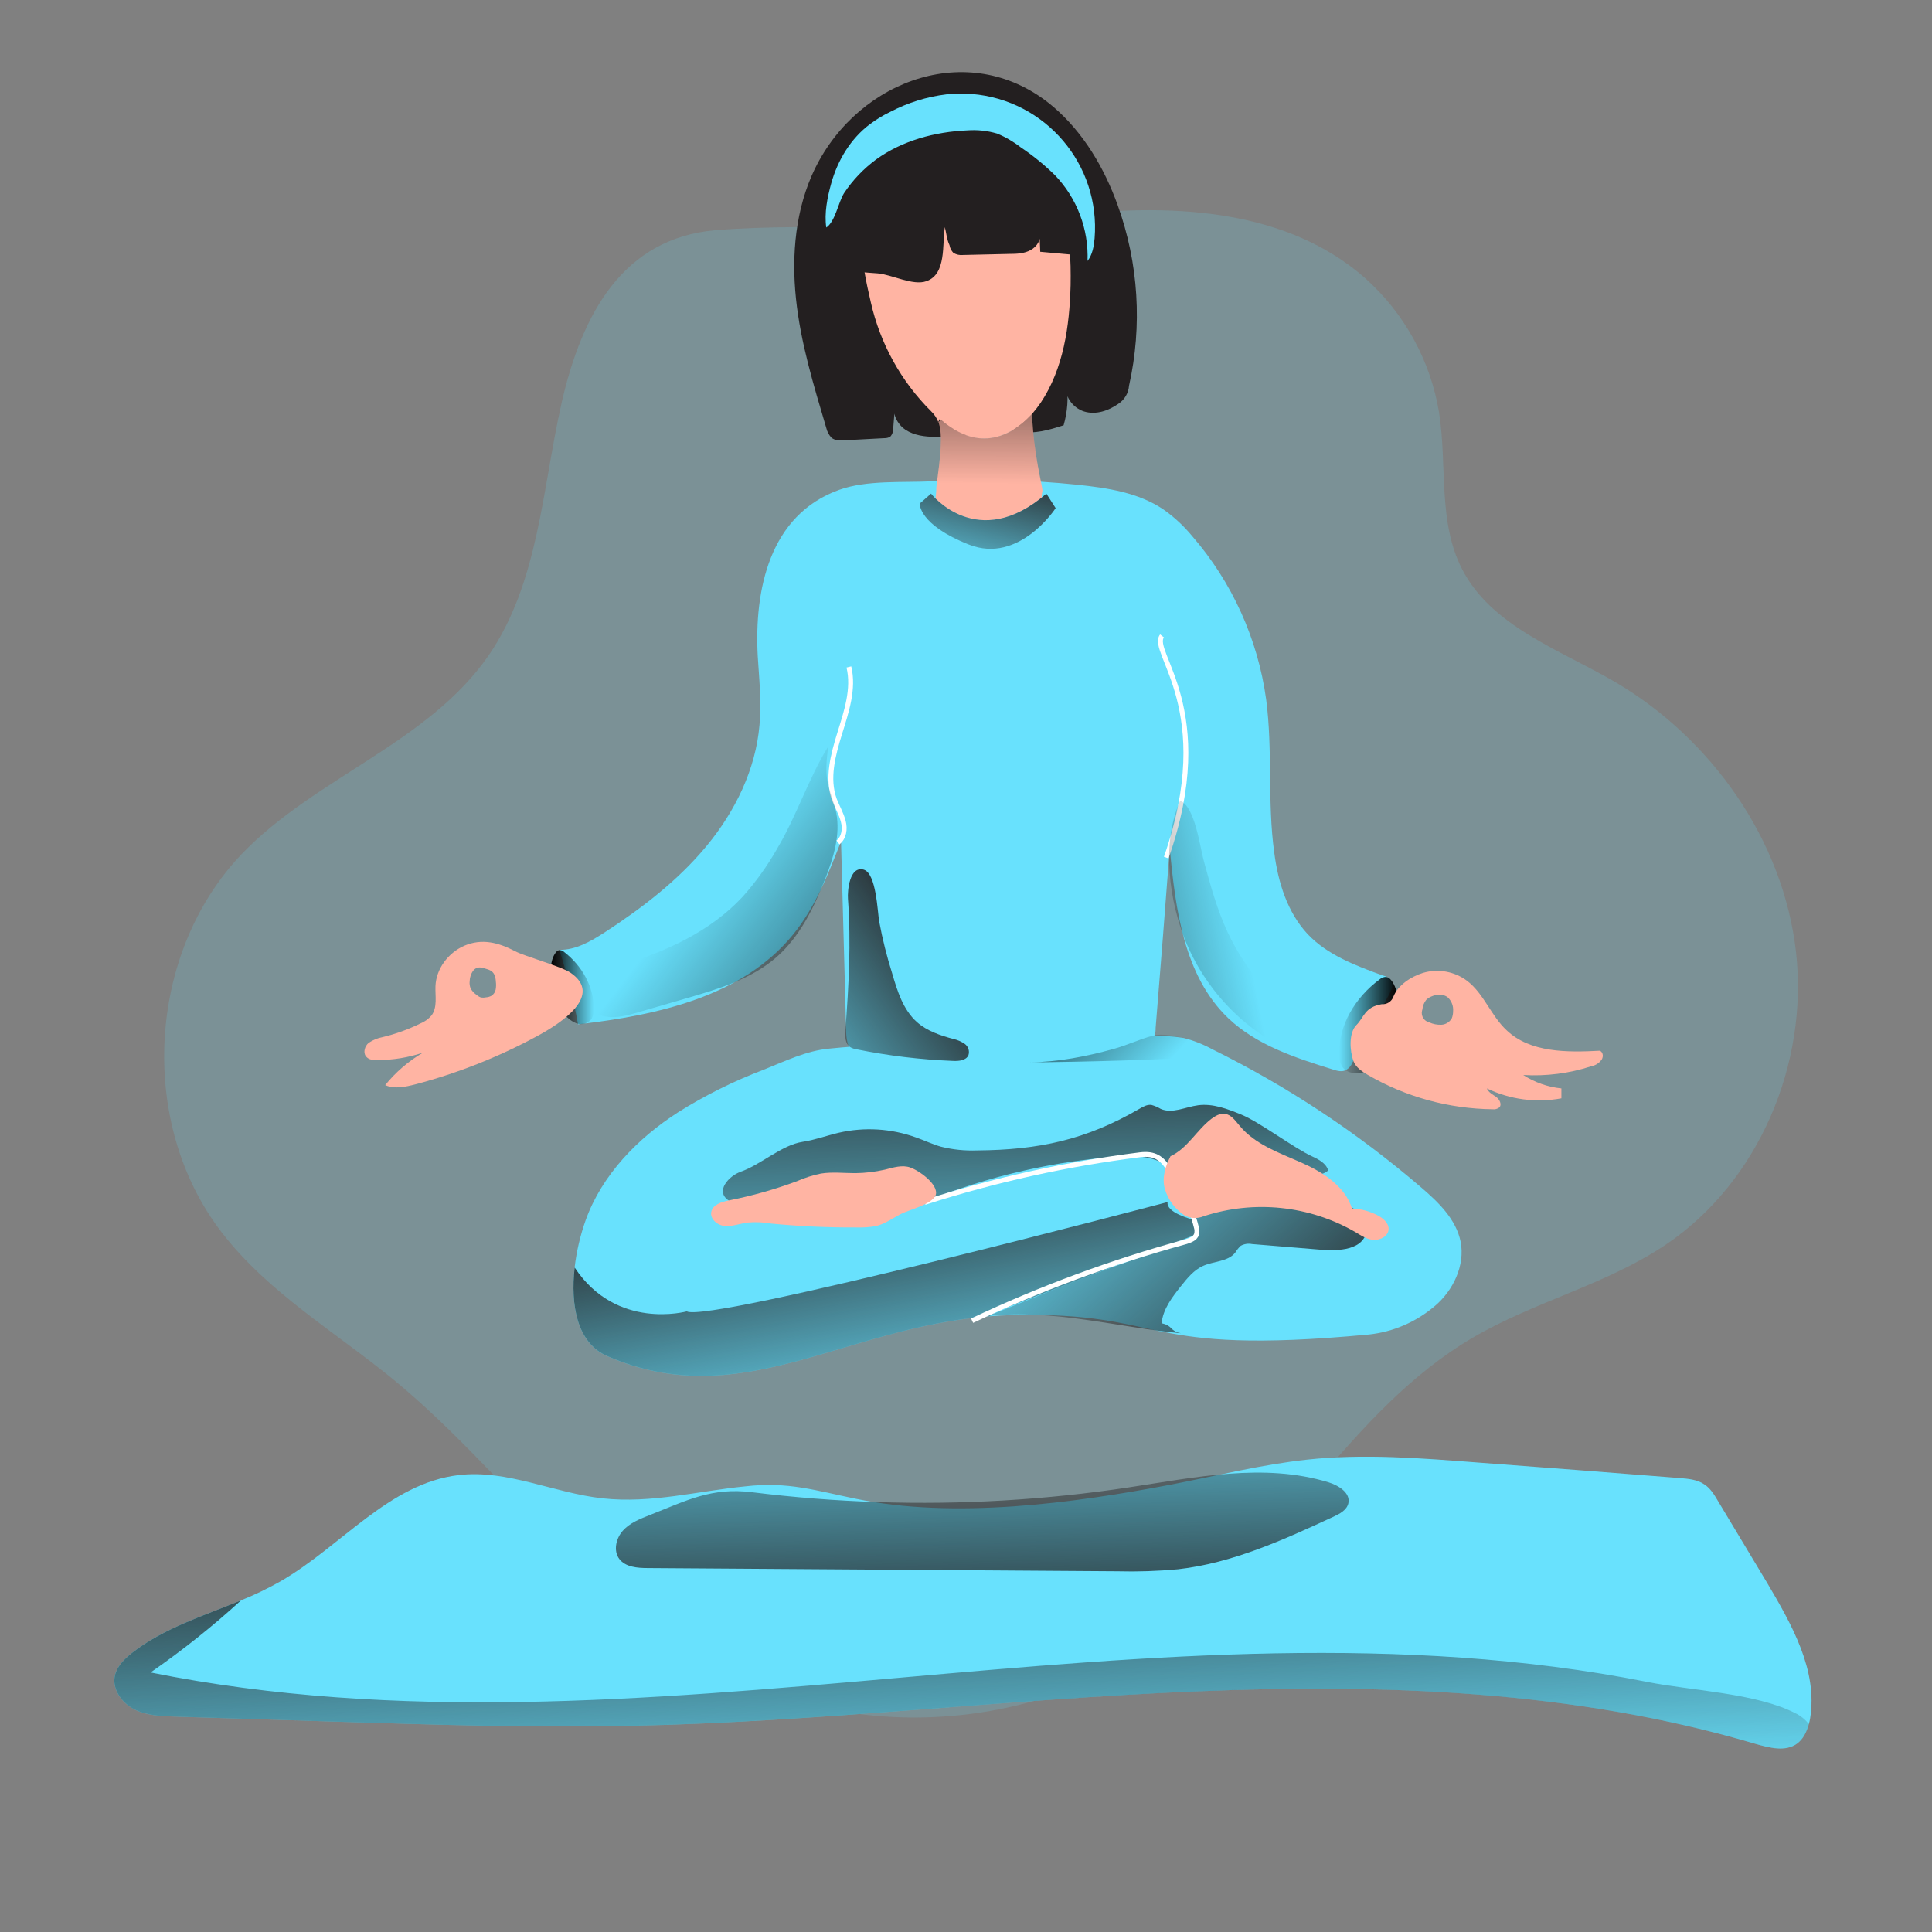 <svg transform="scale(1)" id="_0073_meditation" xmlns="http://www.w3.org/2000/svg" xmlns:xlink="http://www.w3.org/1999/xlink" viewBox="0 0 500 500" class="show_show__wrapper__graphic__5Waiy "><rect x="0" y="0" width="500" height="500" fill="#808080" stroke="none"/><title>React</title><defs><style>.cls-1{fill:url(#linear-gradient);}.cls-1,.cls-2,.cls-3,.cls-4,.cls-5,.cls-6,.cls-7,.cls-8,.cls-9,.cls-10,.cls-11,.cls-12,.cls-13,.cls-14,.cls-15,.cls-16,.cls-17{stroke-width:0px;}.cls-2{isolation:isolate;opacity:.18;}.cls-2,.cls-17{fill:#68e1fd;}.cls-3{fill:url(#linear-gradient-11);}.cls-4{fill:url(#linear-gradient-12);}.cls-5{fill:url(#linear-gradient-13);}.cls-6{fill:url(#linear-gradient-10);}.cls-18{fill:none;stroke:#fff;stroke-miterlimit:10;stroke-width:1.26px;}.cls-7{fill:url(#linear-gradient-4);}.cls-8{fill:url(#linear-gradient-2);}.cls-9{fill:url(#linear-gradient-3);}.cls-10{fill:url(#linear-gradient-8);}.cls-11{fill:url(#linear-gradient-9);}.cls-12{fill:url(#linear-gradient-7);}.cls-13{fill:url(#linear-gradient-5);}.cls-14{fill:url(#linear-gradient-6);}.cls-15{fill:#231f20;}.cls-16{fill:#ffb4a3;}</style><linearGradient id="linear-gradient" x1="410.09" y1="3603.87" x2="405.46" y2="3694.15" gradientTransform="translate(-159.65 4075.1) scale(1 -1)" gradientUnits="userSpaceOnUse"><stop offset="0" stop-color="#231f20" stop-opacity="0"></stop><stop offset="1" stop-color="#231f20"></stop></linearGradient><linearGradient id="linear-gradient-2" x1="-4429.52" y1="3809.8" x2="-4414.24" y2="3809.8" gradientTransform="translate(-4067.69 4075.1) rotate(-180)" gradientUnits="userSpaceOnUse"><stop offset="0" stop-color="#000"></stop><stop offset="1" stop-color="#000" stop-opacity="0"></stop></linearGradient><linearGradient id="linear-gradient-3" x1="302.16" y1="3819.64" x2="313.33" y2="3819.64" gradientTransform="translate(-159.65 4075.1) scale(1 -1)" xlink:href="#linear-gradient-2"></linearGradient><linearGradient id="linear-gradient-4" x1="255.81" y1="125.16" x2="256.03" y2="81.72" gradientTransform="matrix(1,0,0,1,0,0)" xlink:href="#linear-gradient"></linearGradient><linearGradient id="linear-gradient-5" x1="432.14" y1="3781.55" x2="498.68" y2="3709.86" xlink:href="#linear-gradient"></linearGradient><linearGradient id="linear-gradient-6" x1="396.16" y1="3705.4" x2="383.81" y2="3774.68" xlink:href="#linear-gradient"></linearGradient><linearGradient id="linear-gradient-7" x1="426.14" y1="3728.56" x2="423.9" y2="3812.77" xlink:href="#linear-gradient"></linearGradient><linearGradient id="linear-gradient-8" x1="412.1" y1="3794.77" x2="342.13" y2="3848.78" gradientTransform="translate(-159.65 4075.1) scale(1 -1)" xlink:href="#linear-gradient-2"></linearGradient><linearGradient id="linear-gradient-9" x1="405.06" y1="3818.86" x2="481.72" y2="3834.3" gradientTransform="translate(-159.65 4075.1) scale(1 -1)" xlink:href="#linear-gradient-2"></linearGradient><linearGradient id="linear-gradient-10" x1="352.34" y1="3794.56" x2="407.14" y2="3833.92" xlink:href="#linear-gradient"></linearGradient><linearGradient id="linear-gradient-11" x1="419.84" y1="3830.18" x2="456.88" y2="3794.86" gradientTransform="translate(-159.65 4075.1) scale(1 -1)" xlink:href="#linear-gradient-2"></linearGradient><linearGradient id="linear-gradient-12" x1="409.65" y1="3920.74" x2="418.4" y2="3957.27" xlink:href="#linear-gradient"></linearGradient><linearGradient id="linear-gradient-13" x1="412.72" y1="3725.41" x2="414.78" y2="3644.12" xlink:href="#linear-gradient"></linearGradient></defs><path class="cls-2" id="character" d="M145.32,104.36c-5.02,22.29-5.94,46.51-18.91,65.32-15.63,22.57-44.77,31.52-63.77,51.25-24.66,25.77-27.04,69.89-5.2,98.09,11.98,15.54,29.32,25.68,44.49,38.1,29.14,24.03,50.92,57.47,84.33,75.19,35.9,19,82.68,15.53,115.39-8.68,29.88-22.11,47.51-58.74,79.57-77.48,15.9-9.31,34.54-13.7,49.88-24.03,24.13-16.26,37-46.96,33.7-75.83-3.31-28.87-21.83-55.19-46.96-69.89-14.33-8.33-31.86-14.32-39.45-29.11-6.3-12.24-3.83-26.86-5.94-40.43-2.2-13.46-8.94-25.76-19.12-34.85-21.92-19.37-54.66-19.64-83.59-15.44s-57.47.82-84.61,3c-23.81,2.12-34.5,21.4-39.81,44.78Z"></path><g id="matt"><path class="cls-17" id="matt-2" d="M468.47,444.68c-.09.5-.2,1.01-.34,1.5-.53,1.98-1.44,3.9-3.05,5.07-3,2.19-7.12,1.09-10.69.09-46.78-13.89-96.2-15.62-144.9-13.61-48.7,2.01-97.21,7.87-145.9,8.9-25.86.55-51.71-.28-77.57-1.1-13.61-.46-27.14-.82-40.75-1.28-3.56-.09-7.4-.27-10.6-1.92-3.2-1.65-5.76-5.24-4.93-8.77.55-2.37,2.46-4.21,4.38-5.76,8.24-6.45,18.5-9.59,28.25-13.63,3.51-1.41,6.92-3.06,10.21-4.92,15.72-9.05,28.14-25.4,46.14-27.5,12.51-1.5,24.66,4.66,37.27,6.03,12.61,1.37,24.66-1.92,36.91-3.11,11.06-1.28,18.18,1.09,28.51,3.2,25.46,5.3,56.28,1.19,81.62-3.65,11.79-2.28,23.48-5.2,35.36-6.48,14.62-1.56,29.33-.37,43.95.75,17.45,1.28,34.81,2.65,52.26,4.02,2.25.19,4.66.37,6.48,1.65,1.56,1,2.56,2.65,3.47,4.2,4.29,7.13,8.5,14.16,12.79,21.29,6.36,10.78,13.13,22.61,11.12,35.04Z"></path><path class="cls-1" d="M468.14,446.19c-.53,1.98-1.44,3.9-3.05,5.07-3,2.19-7.12,1.09-10.69.09-46.78-13.89-96.2-15.62-144.9-13.61-48.7,2.01-97.21,7.85-145.9,8.89-25.86.55-51.71-.28-77.57-1.1-13.61-.46-27.14-.82-40.75-1.28-3.56-.09-7.4-.27-10.6-1.92-3.2-1.65-5.76-5.24-4.93-8.77.55-2.37,2.46-4.21,4.38-5.76,8.24-6.45,18.5-9.59,28.25-13.63-7.37,6.74-15.19,12.97-23.41,18.66,127.03,25.59,260.22-22.7,387.33,2.45,11.23,2.25,28.18,2.86,38.32,8.09,1.37.65,2.57,1.62,3.5,2.82Z"></path></g><g id="character-2"><path class="cls-17" d="M278.9,125.46c7.76.82,15.72,2.01,22.2,6.39,2.76,1.94,5.25,4.25,7.4,6.85,10.36,11.94,17.02,26.64,19.18,42.3,1.74,13.16.28,26.59,2.1,39.69,1,7.67,3.38,15.44,8.68,21.1,5.11,5.39,12.43,8.13,19.47,10.69.89.19,1.67.71,2.19,1.46.55,1,0,2.28-.55,3.29l-9.59,17.81c-.3.76-.85,1.41-1.56,1.83-1,.64-2.37.28-3.47-.09-9.69-3-19.74-6.3-27.05-13.25-11.51-10.96-13.7-28.23-15.17-44.04-1.18,15.53-2.37,30.97-3.65,46.5.03,1.28-.29,2.54-.91,3.65-1.09,1.65-3.38,2.1-5.38,2.38-19.81,2.71-39.76,4.23-59.75,4.57-4.75.09-10.33-.37-12.73-4.39-1.28-2.01-1.37-4.57-1.37-6.94-.46-15.81-.82-31.61-1.28-47.51-3.29,8.41-6.67,17.09-12.42,24.12-12.98,15.99-35.19,20.92-55.64,23.21-1.2-6.52-2.82-12.96-4.84-19.27,4.21.09,8.13-2.19,11.7-4.49,9.68-6.3,19-13.43,26.4-22.38s12.73-19.83,13.7-31.34c.55-5.94-.09-11.88-.46-17.82-.91-17.08,3-36.54,21.11-43.02,7.13-2.56,16.47-1.83,23.85-2.19,12.62-.71,25.27-.41,37.84.89Z"></path><path class="cls-8" d="M360.02,253.67c-.3-.43-.75-.73-1.27-.85-.63-.01-1.24.22-1.71.65-6.27,4.6-10.65,11.85-10.48,19.39-.05,1.14.24,2.28.83,3.26,1.12,1.57,3.49,2,5.38,1.39,1.84-.71,3.42-1.96,4.55-3.59,2.21-2.87,3.66-6.26,4.21-9.85.49-3.15.65-7.77-1.51-10.41Z"></path><path class="cls-9" d="M143.83,246.53c.21-.33.55-.56.93-.65.47,0,.92.17,1.25.5,4.59,3.53,7.78,9.08,7.66,14.87.04.87-.17,1.74-.61,2.5-.94,1.17-2.53,1.6-3.93,1.06-1.36-.56-2.52-1.52-3.32-2.75-1.62-2.23-2.68-4.82-3.08-7.56-.35-2.4-.47-5.96,1.1-7.98Z"></path><path class="cls-15" d="M210.92,43.6c-5.02,10.33-6.12,22.2-4.93,33.62,1.18,11.42,4.57,22.46,7.85,33.53.22.96.69,1.85,1.38,2.56.91.75,2.1.64,3.29.64l10.33-.55c.54.02,1.08-.11,1.55-.37.48-.52.75-1.21.75-1.92.18-2.28.36-4.49.55-6.74-1,2.47.46,5.39,2.65,6.85s5.02,1.83,7.67,1.83c4.65.1,9.29-.45,13.79-1.64.46-2.65.91-5.3,1.37-8.04-.75,3.83,2.83,7.4,6.67,8.24,3.84.84,7.76-.37,11.42-1.55,1.02-3.5,1.28-7.18.75-10.78-.82,3,1.56,6.3,4.58,7.22s6.3-.19,8.86-2.01c1.59-1.04,2.6-2.76,2.74-4.66,3.48-15.52,2.47-31.72-2.92-46.69-3.47-9.68-8.87-18.82-16.63-25.46-20.96-17.88-50.29-7.38-61.71,15.92Z"></path><path class="cls-16" d="M269.77,127.08c-.18.85-.24,1.73-.18,2.6-10.06,11.85-22.46,4.93-27.79.95.34-1.5.51-3.04.53-4.58,1.03-7.88,1.75-13.56.57-16.76.18-.18.36-.46.55-.64,3.29,2.74,7.12,4.75,11.23,4.84,4.84,0,9.14-2.74,12.42-6.39.27,10.21,2.85,19.16,2.67,19.98Z"></path><path class="cls-7" d="M269.77,127.08c-.18.85-.24,1.73-.18,2.6-10.06,11.85-22.46,4.93-27.79.95.34-1.5.51-3.04.53-4.58,1.03-7.88,1.75-13.56.57-16.76.18-.18.36-.46.55-.64,3.29,2.74,7.12,4.75,11.23,4.84,4.84,0,9.14-2.74,12.42-6.39.27,10.21,2.85,19.16,2.67,19.98Z"></path><path class="cls-16" d="M242.72,109.38l.09-.09c0-.09,0,0-.09.09Z"></path><path class="cls-16" d="M277.07,73.84c-.28,10.6-1.83,21.56-7.76,30.42-.68.98-1.41,1.93-2.19,2.83-3.29,3.65-7.59,6.39-12.42,6.39-4.21,0-8.04-2.1-11.23-4.84-.09-.1-.19-.1-.28-.19l-.37.75c-.4-1.04-1.02-1.97-1.83-2.74-7.79-7.74-13.21-17.54-15.63-28.25-2.37-10.42-4.57-19.74,3.56-28.42,4.49-4.75,10.48-7.67,16.81-9.32,5.2-1.37,10.87-1.92,15.9-.09,6.21,2.25,10.78,7.86,13.07,14.07,2.28,6.21,2.46,12.8,2.37,19.38Z"></path><path class="cls-17" d="M371.36,337.97c-4.82,4.14-10.77,6.72-17.09,7.4-60.3,5.67-51.43-5.94-92.37-5.02-2.01.04-3.98.15-5.92.31-38.13,3-64.45,25.25-98.84,10.3-7.87-3.4-9.53-13.27-8.43-22.91.49-4.19,1.45-8.3,2.86-12.27,4.2-11.7,13.43-21.2,23.96-27.95,6.97-4.38,14.36-8.05,22.05-10.97,5.48-2.19,11.05-4.93,16.99-5.48,17.27-1.74,34.99-1.37,52.26-2.01,10.05-.46,20.1-.82,30.06-1.19,3.17-.21,6.36-.06,9.5.46,2.58.66,5.06,1.65,7.4,2.93,19.42,9.6,37.56,21.6,53.99,35.72,4.49,3.84,9.05,8.24,10.23,14.07,1.19,6.12-1.92,12.61-6.66,16.63Z"></path><path class="cls-13" d="M341.18,323.37l-17.16-1.41c-1-.2-2.03-.04-2.92.45-.55.52-1.03,1.11-1.42,1.76-1.92,2.4-5.59,2.19-8.39,3.47-2.32,1.06-3.99,3.11-5.58,5.1-2.32,2.91-4.74,6.04-5.09,9.73,3,.61,2.01,1.96,4.99,2.57-16.32-1.5-33.01-6.34-50.07-4.46,12.78-4.76,19.85-8.68,52.73-19.72,4.69-1.58-3.94-8.29.75-9.93s9.55-1.55,14.41-1.5c7,.12,14.04.24,20.97,1.37,3.9.64,10.61,3,9.2,8.24-1.35,5.01-8.57,4.65-12.42,4.33Z"></path><path class="cls-14" d="M309.69,319.42l-51.75,19.96-1.95,1.27c-38.13,3-64.45,25.25-98.84,10.3-7.87-3.4-9.53-13.27-8.43-22.91,10.83,16.39,29.01,11.34,29.01,11.34,5.63,3.09,124.45-28.29,124.45-28.29-.51,2.75,6.35,4.49,6.35,4.49l1.15,3.83Z"></path><path class="cls-12" d="M191.6,303.27c5.24-1.77,10.67-6.95,16.14-7.77,3.17-.48,6.21-1.62,9.34-2.35,6.63-1.52,13.56-1.1,19.96,1.21,2.16.75,4.25,1.77,6.47,2.4,3.05.76,6.19,1.09,9.33.97,16.01-.13,28.2-2.73,42.04-10.77.96-.56,2.01-1.16,3.11-1.01.84.24,1.65.58,2.4,1.03,3,1.33,6.39-.51,9.67-.94,3.83-.51,7.63.95,11.23,2.43,4.77,1.98,13.58,8.63,18.26,10.79,1.74.79,3.65,1.81,4.19,3.65-1.39,1.23-3.41,1.28-5.24,1.27l-21.56-.14c-3.8,0-7.66-.07-11.28-1.22-2.67-.85-5.14-2.3-7.85-3-3.14-.84-6.47-.68-9.73-.41-14.7,1.2-29.17,4.36-43.03,9.4-2.56,1.05-5.22,1.86-7.93,2.42-3.34.55-6.74.24-10.12,0-8.77-.68-17.56-.99-26.36-.94-2.88,0-9.39,2.07-11.98.44-3.84-2.44.17-6.51,2.95-7.44Z"></path><path class="cls-18" d="M251.58,341.79c17.73-8.38,36.17-15.2,55.09-20.37,1.19-.37,2.65-.82,3-2.01.15-.63.12-1.3-.09-1.92-1.28-5.3-4.11-10.05-6.95-14.71-1.92-3.11-3.83-4.39-7.58-3.93-18.92,2.37-37.58,6.5-55.73,12.33"></path><path class="cls-16" d="M311.51,314.76c13.08-4.27,27.36-2.77,39.28,4.11,1.5.91,3,1.92,4.75,2.01s3.74-1,3.83-2.74c.09-1.55-1.37-2.83-2.74-3.56-2.08-1.1-4.38-1.73-6.74-1.83-1.83-5.85-7.67-9.5-13.34-11.98s-11.79-4.66-15.72-9.41c-1.09-1.27-2.19-2.92-3.83-3.1-1.28-.19-2.47.55-3.47,1.27-3.83,2.93-6.21,7.67-10.6,9.69-1.37,2.65-2.28,5.66-1.46,8.49.85,2.89,2.73,5.37,5.29,6.95,1.49.71,3.22.75,4.74.1Z"></path><path class="cls-16" d="M235.59,302.15c-2.1-.75-4.38,0-6.57.55-2.52.57-5.09.88-7.67.91-2.92,0-5.94-.36-8.87.1-2.16.44-4.28,1.12-6.3,2.01-5.68,2.1-11.52,3.75-17.45,4.93-1.92.37-4.29,1.09-4.66,3s1.74,3.56,3.65,3.65,3.83-.64,5.76-.91c2.04-.18,4.1-.09,6.12.27,7.32.7,14.67,1.04,22.02,1,1.71.06,3.43-.06,5.11-.36,2.28-.55,4.29-2.01,6.39-3.11s8.13-2.47,9.05-4.93c.82-2.71-4.39-6.39-6.58-7.1Z"></path><path class="cls-15" d="M245.73,63.43c.12.75.47,1.45,1,2.01.77.46,1.67.66,2.56.55l12.06-.28c1.83,0,3.74-.09,5.39-1s2.83-2.74,2.28-4.57c.09,1.64.09,3.38.19,5.02,4.38.37,8.77.82,13.25,1.18-1-8.49-2.84-16.99-6.85-24.49-4.01-7.5-10.48-13.97-18.64-16.53-8.17-2.46-17.02-.9-23.85,4.22-4.57,3.47-7.85,8.32-10.6,13.25-3.29,5.76-6.13,12.34-6.04,19.1.19,9.04,3.38,8.24,10.69,8.86,3.56.28,9.14,3.29,12.61,2.01,5.2-1.83,4.02-9.5,4.75-13.98.37,1.53.55,3.35,1.19,4.63Z"></path><path class="cls-17" d="M226.79,41.23c6.74-4.84,15.17-7.13,23.57-7.49,2.59-.19,5.19.09,7.67.82,2.19.9,4.25,2.1,6.12,3.56,3.17,2.12,6.14,4.54,8.87,7.22,5.71,5.95,8.75,13.96,8.43,22.2,1.27-1.65,1.64-3.74,1.83-5.85,1.54-19.1-12.69-35.83-31.79-37.37-2.19-.18-4.39-.15-6.58.1-5.04.62-9.93,2.14-14.44,4.49-1.87.89-3.64,1.96-5.3,3.2-5.02,3.74-8.4,9.41-10.05,15.35-1,3.56-1.83,7.76-1.28,11.42,2.29-1.5,3.11-6.48,4.58-8.87,2.25-3.4,5.09-6.37,8.37-8.78Z"></path><path class="cls-16" d="M147.67,251.75c-2.37-1.65-11.85-4.23-14.41-5.6-4.2-2.19-8.5-3.38-13.16-1.37-4.11,1.83-7.22,5.94-7.4,10.42-.1,2.55.55,5.48-1.01,7.58-.79.93-1.79,1.65-2.92,2.1-3.12,1.54-6.4,2.72-9.78,3.53-1.27.24-2.48.74-3.56,1.46-1.01.82-1.5,2.47-.75,3.47s1.92,1,3,1c4.01,0,7.99-.64,11.79-1.92-3.74,2.19-7.05,5.03-9.78,8.4,2.37,1.1,5.24.46,7.76-.18,10.87-2.86,21.36-7,31.25-12.33,6.98-3.72,17.36-10.81,8.96-16.57ZM128.29,256.05c-.12.68-.52,1.28-1.09,1.65-.44.24-.93.38-1.44.41-.46.1-.93.1-1.39,0-.41-.16-.79-.4-1.12-.7-.6-.42-1.09-.97-1.45-1.6-.24-.6-.33-1.25-.25-1.89.02-1.01.36-1.99.98-2.79.85-.96,1.77-.85,2.84-.52s2.03.5,2.58,1.65c.23.57.36,1.18.38,1.8.09.66.07,1.34-.04,2Z"></path><path class="cls-16" d="M414.11,271.92c-8.5.46-18.09.55-24.21-5.3-4.02-3.74-5.85-9.41-10.15-12.73-3.28-2.49-7.56-3.28-11.51-2.1-3.12.97-6.49,3.2-7.64,6.17-.45,1.24-1.68,2.03-3,1.92h0c-4.49.75-4.55,3.39-6.57,5.4-2.01,2.01-1.72,6.74-.75,9.36.64,1.64,2.19,2.64,3.74,3.56,9.81,5.69,20.92,8.74,32.25,8.87.62.09,1.24-.08,1.74-.46.75-.75.09-2.1-.82-2.74s-2.01-1.19-2.38-2.19c5.99,2.89,12.75,3.78,19.28,2.56v-2.56c-3.52-.36-6.9-1.55-9.87-3.47,5.94.35,11.89-.41,17.54-2.25,1.01-.18,1.92-.71,2.56-1.5.68-.7.68-2.07-.23-2.52ZM375.71,263.55c-.55.96-1.55,1.58-2.65,1.65-1.09.05-2.17-.16-3.16-.61-1.35-.31-2.2-1.66-1.88-3.02.02-.11.06-.21.09-.31.08-.9.42-1.76.97-2.47.37-.38.82-.68,1.31-.88,1.39-.63,3.17-.75,4.34.25.96.93,1.45,2.24,1.33,3.57,0,.63-.11,1.25-.35,1.83h0Z"></path><path class="cls-18" d="M219.69,172.61c1.37,5.66-.64,11.6-2.37,17.17s-3.38,11.7-1.37,17.18c.75,1.92,1.74,3.56,2.28,5.58.55,2.01.19,4.29-1.37,5.48"></path><path class="cls-18" d="M300.73,164.57c-3.29,4.2,14.53,19,1.09,57.37"></path><path class="cls-10" d="M201.15,219.59c-2.54,4.48-5.55,8.68-8.99,12.52-8.36,8.99-19.98,14.29-31.76,17.72-4.24,1.24-9.55,3.55-9.23,7.96.2,2.79,2.91,4.86,5.65,5.31,2.75.45,5.54-.33,8.24-1.1l12.31-3.57c8.41-2.43,17.11-5.02,23.68-10.8,5.99-5.31,9.64-12.8,12.55-20.28,2.1-5.41,3.92-11.23,2.82-16.94-.52-2.72-1.7-5.28-2.25-8-.6-3-.22-6.27.19-9.25-5.03,8.07-8.19,18-13.21,26.42Z"></path><path class="cls-11" d="M317.71,241.26c4.88,10.39,12.68,19.14,22.46,25.15,1.8,1.1,3.92,2.59,3.74,4.69-.16,1.58-1.74,2.72-3.32,2.9-1.6.07-3.19-.28-4.61-1-12.98-5.51-23.32-15.81-28.88-28.77-4.55-10.75-6.61-26.03-1.68-37,3.86,1.55,5.07,11.77,6.15,15.66,1.69,6.23,3.41,12.5,6.15,18.38Z"></path><path class="cls-6" d="M227.54,238.52c.85,4.56,1.98,9.06,3.38,13.48,1.33,4.55,2.83,9.34,6.37,12.5,2.6,2.31,5.99,3.45,9.37,4.37,1.07.22,2.09.65,3,1.27.92.66,1.32,1.84.98,2.92-.59,1.39-2.46,1.57-3.98,1.5-8.39-.33-16.74-1.33-24.97-3-.6-.08-1.18-.29-1.71-.6-1.28-.89-1.3-2.75-1.19-4.31.85-11.39,1.5-22.64.66-34.05-.14-2.03.37-8.55,4.07-7.54,3.27.95,3.56,10.81,4.02,13.46Z"></path><path class="cls-3" d="M266.47,274.93c16.06-.13,32.12-.63,48.16-1.5-1.24-2.71-4.33-4.06-7.25-4.63s-6.21-1.5-9.07-.75c-3.42.9-6.74,2.51-10.2,3.44-6.99,1.94-14.45,3.38-21.65,3.44Z"></path><path class="cls-17" d="M240.96,127.76s11.98,15.44,29.84,0l2.4,3.74s-9.43,14.58-22.46,9.43c-13.03-5.14-12.72-10.6-12.72-10.6l2.94-2.58Z"></path><path class="cls-4" d="M240.96,127.76s11.98,15.44,29.84,0l2.4,3.74s-9.43,14.58-22.46,9.43c-13.03-5.14-12.72-10.6-12.72-10.6l2.94-2.58Z"></path></g><path class="cls-5" id="shadow" d="M168.08,392.12c-2.49.98-5.08,2.01-6.87,4-1.8,1.98-2.53,5.24-.92,7.35,1.61,2.1,4.66,2.33,7.32,2.34l121.54.83c5.25.14,10.5-.04,15.72-.52,14.14-1.59,27.35-7.64,40.26-13.61,1.62-.75,3.42-1.71,3.82-3.45.61-2.69-2.5-4.63-5.13-5.44-16.65-5.1-34.5-1.28-51.71,1.32-21.5,3.24-43.25,4.51-64.98,3.8-10.86-.36-21.68-1.21-32.47-2.55-10.55-1.31-16.77,2.09-26.58,5.93Z"></path></svg>